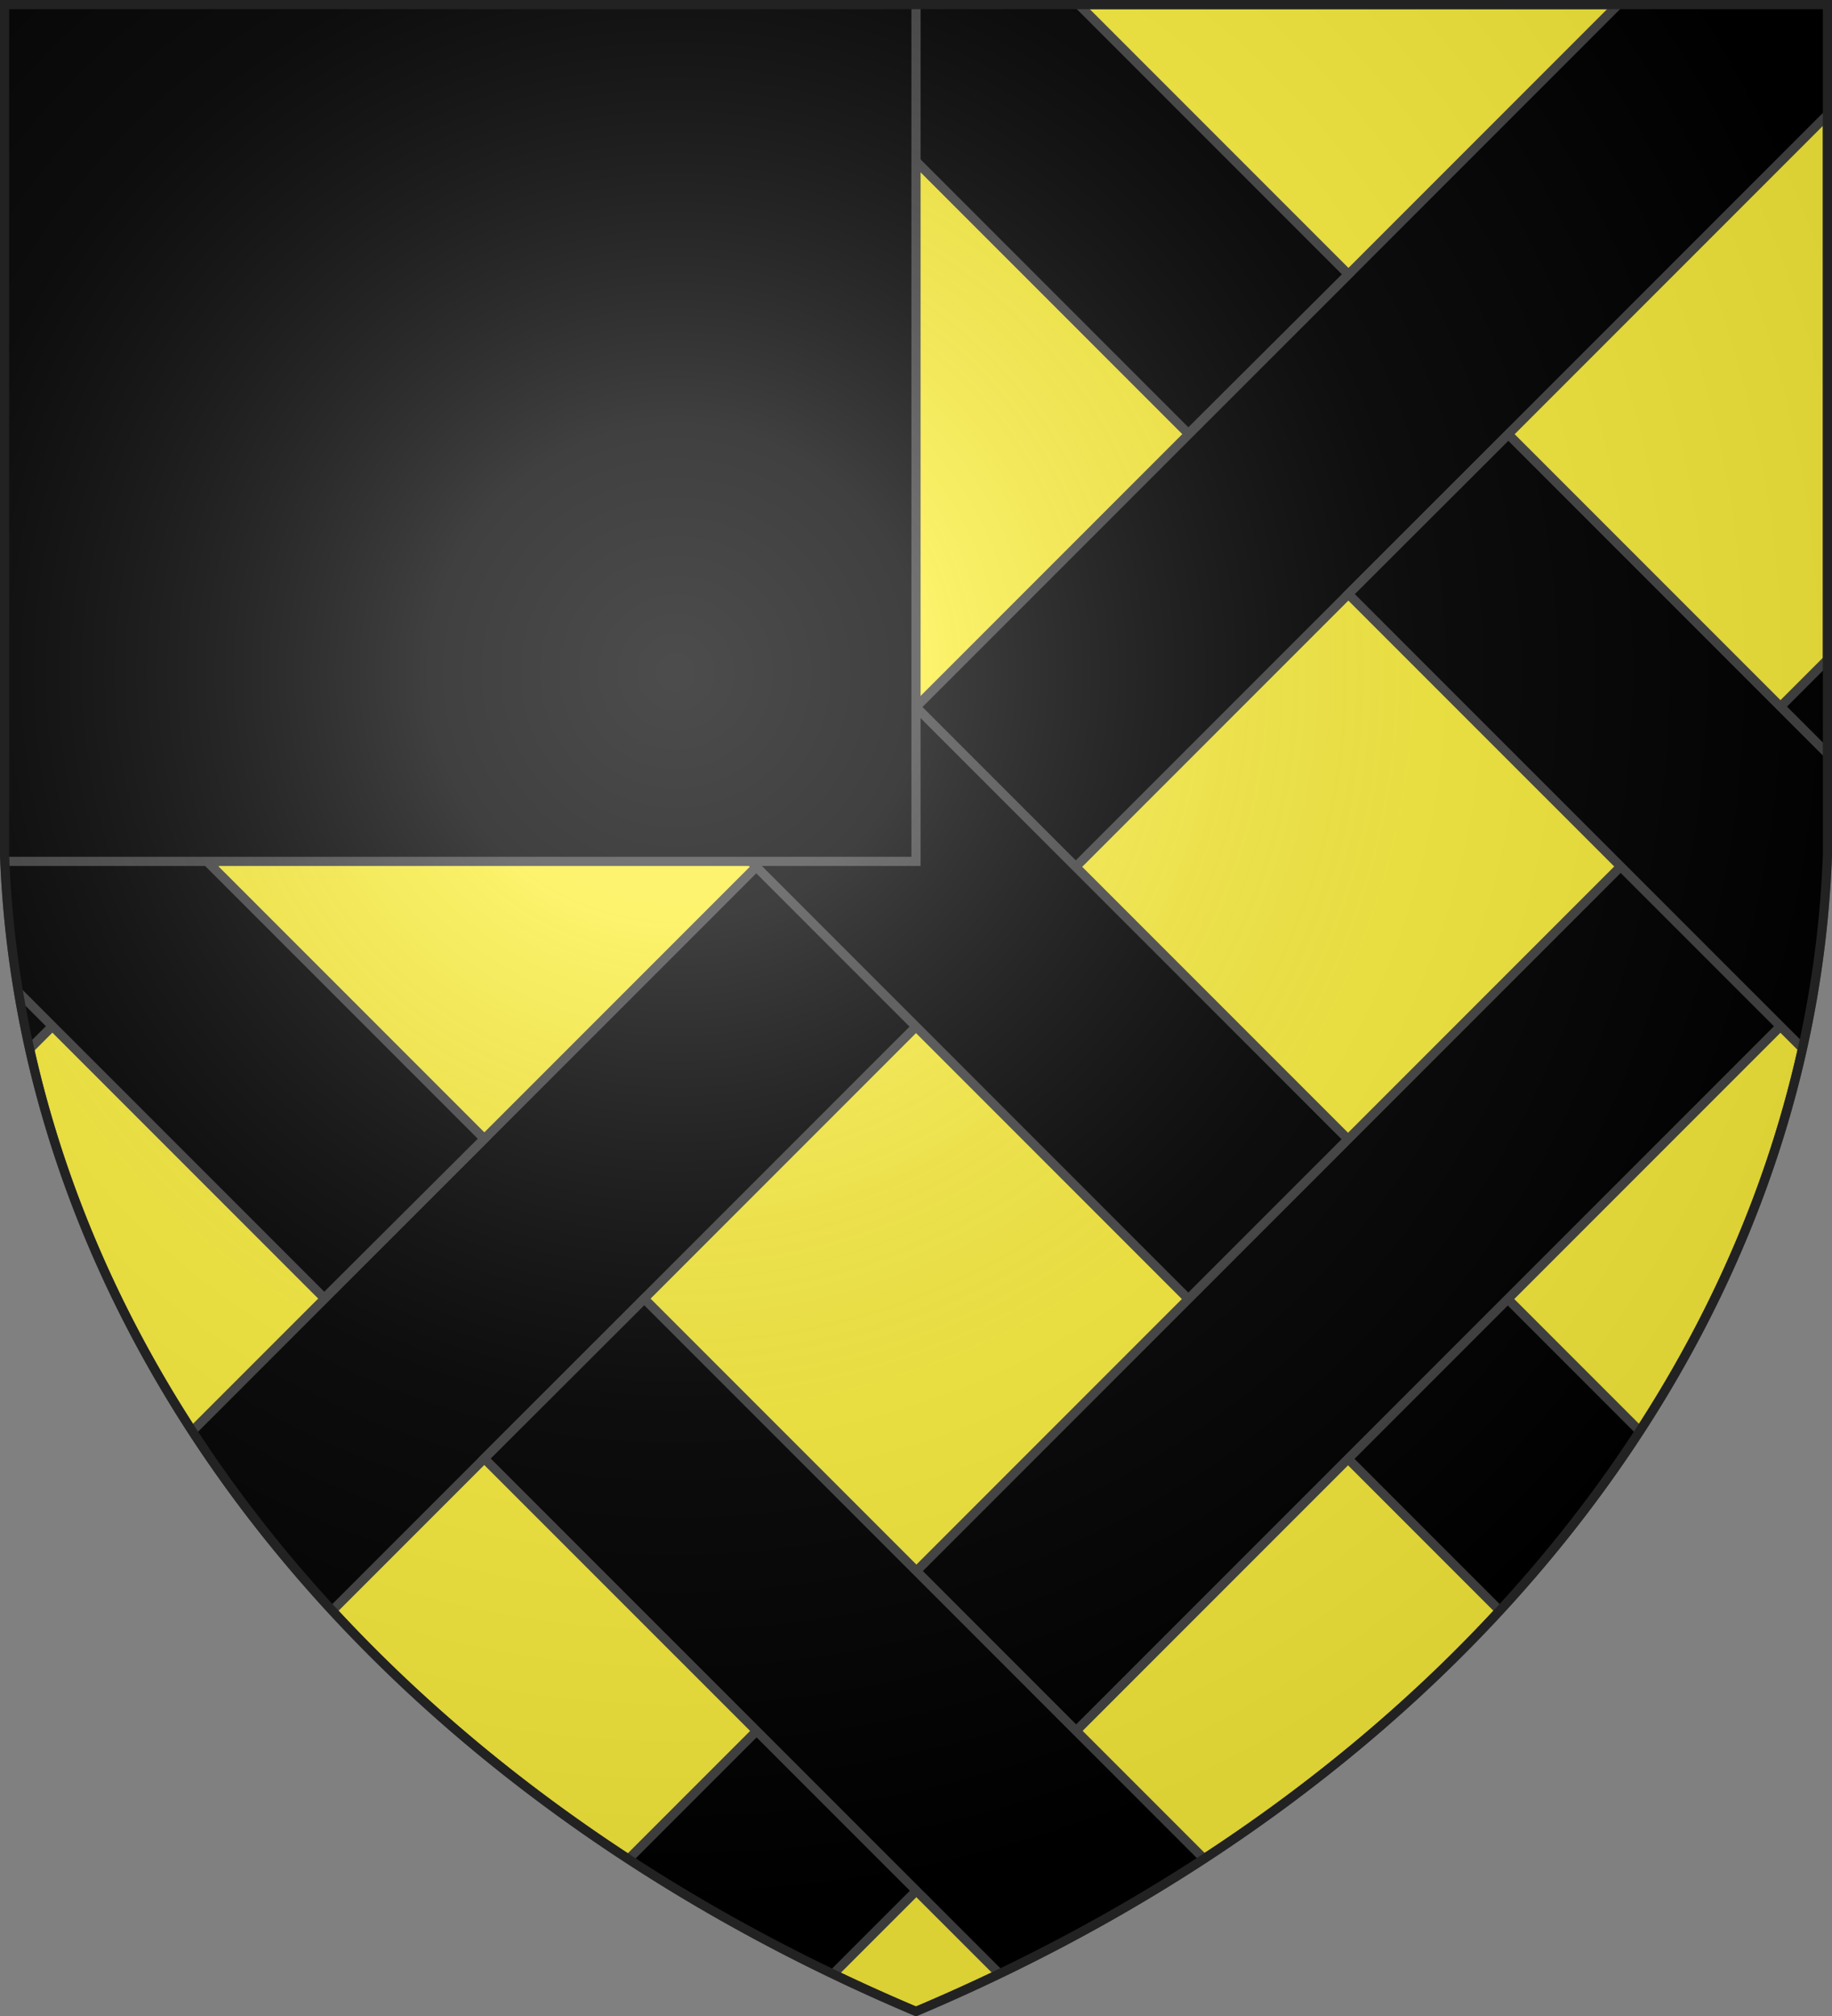 <svg version="1.1" width="600" height="660" stroke="#444" stroke-width="3" xmlns="http://www.w3.org/2000/svg" xmlns:xlink="http://www.w3.org/1999/xlink"><rect width="100%" height="100%" fill="#808080" stroke="none"/><defs><radialGradient id="G" cx="221" cy="226" r="300" gradientTransform="matrix(1.35 0 0 1.35 -77 -85)" gradientUnits="userSpaceOnUse"><stop offset="0" stop-color="#fff" stop-opacity=".3"/><stop offset=".2" stop-color="#fff" stop-opacity=".25"/><stop offset=".6" stop-color="#666" stop-opacity=".13"/><stop offset="1" stop-color="#000" stop-opacity=".13"/></radialGradient><clipPath id="K"><path id="S" d="M1.5 1.5h597V280A570 445 0 0 1 300 658.5 570 445 0 0 1 1.5 280Z"/></clipPath><rect id="F" width="74" height="750" x="0" y="0" transform="matrix(-.707 -.707 .707 -.707 97.5 538.6)"/></defs><use xlink:href="#S" fill="#fcef3c"/><g clip-path="url(#K)" fill="#000"><use xlink:href="#F"/><use xlink:href="#F" transform="matrix(-1 0 0 1 600 0)"/><use xlink:href="#F" x="24" y="259"/><use xlink:href="#F" x="-101" y="-182"/><path id="J" d="M 972 724.8 L 1024.3 672.5 L 494 142.2 L 441.6 194.5 L 972 724.8 Z M 389.2 142 L 441.6 89.8 L -88.7 -440.5 L -141 -388.2 L 389.2 142 Z"/><use xlink:href="#J" x="-283" y="283"/><rect width="300" height="282" x="0" y="0"/></g><use xlink:href="#S" fill="url(#G)" stroke="#222"/></svg>
